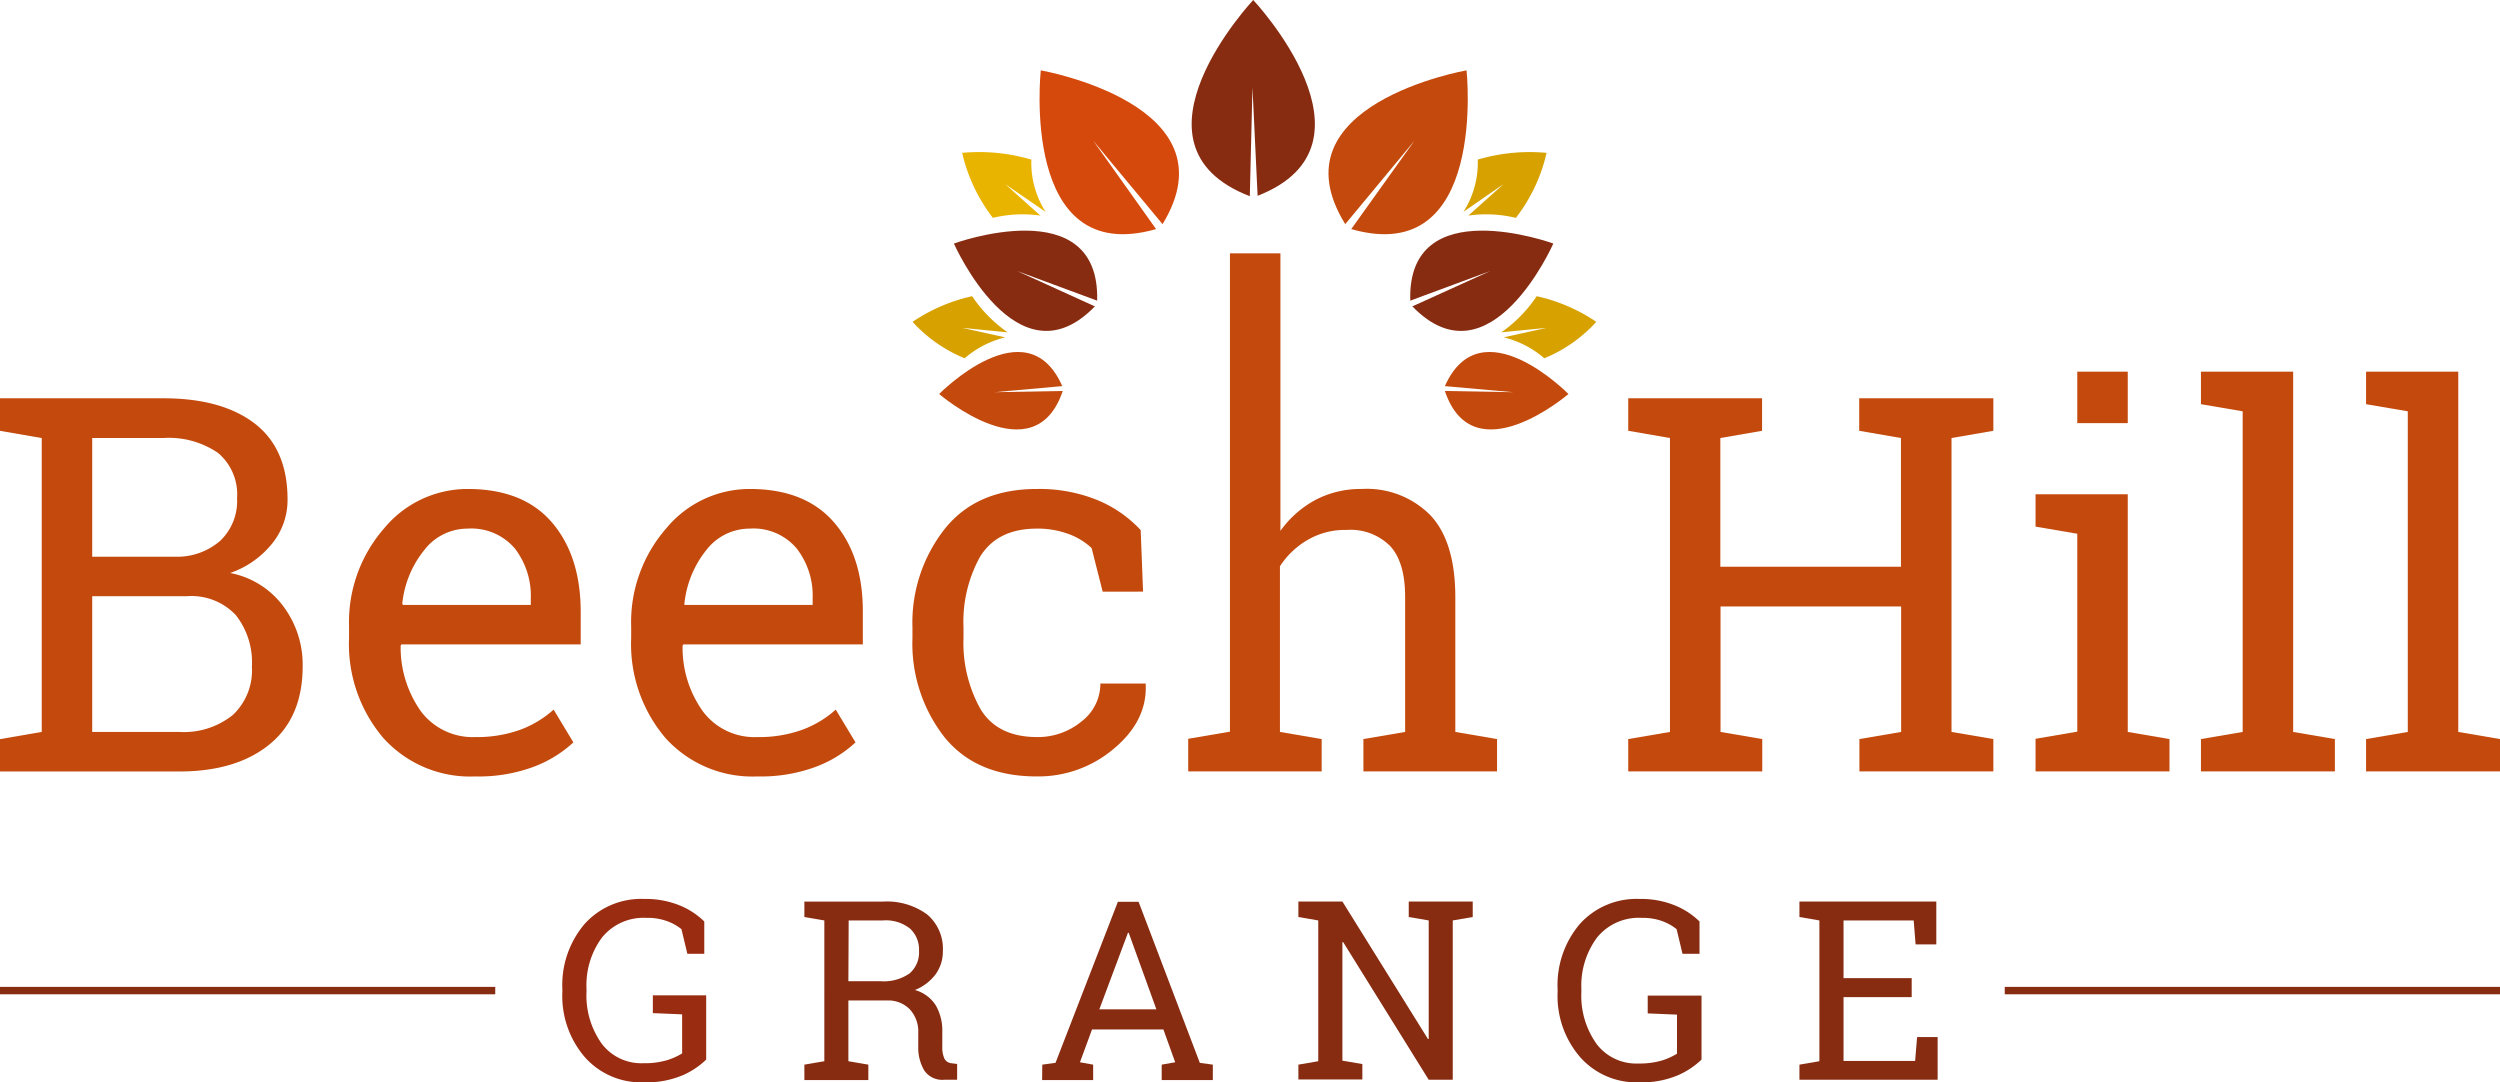 <svg xmlns="http://www.w3.org/2000/svg" width="263" height="113.86" viewBox="0 0 263 113.86"><defs><style>.cls-1{fill:#c4490c;}.cls-2{fill:#9a2c11;}.cls-3{fill:#882c11;}.cls-4{fill:none;stroke:#882c11;stroke-miterlimit:10;stroke-width:0.78px;}.cls-5{fill:#d6490c;}.cls-6{fill:#e9b400;}.cls-7{fill:#d7a200;}</style></defs><title>beech-hill-grange-logo</title><g id="Layer_2" data-name="Layer 2"><g id="Header"><path class="cls-1" d="M17.18,41.9q6.15,0,9.61,2.65c2.3,1.77,3.46,4.43,3.46,8a7.26,7.26,0,0,1-1.66,4.68,9.73,9.73,0,0,1-4.38,3.05,9.09,9.09,0,0,1,5.58,3.48,10.25,10.25,0,0,1,2.05,6.33q0,5.39-3.5,8.23t-9.49,2.84H0v-3.4L4.39,77V46.08L0,45.32V41.9H17.18ZM9.7,58.57h8.86a6.9,6.9,0,0,0,4.62-1.69,5.78,5.78,0,0,0,1.76-4.47,5.7,5.7,0,0,0-2-4.76,9.14,9.14,0,0,0-5.77-1.57H9.7Zm0,4.15V77h9.15a8.22,8.22,0,0,0,5.65-1.79,6.44,6.44,0,0,0,2-5.08,8.05,8.05,0,0,0-1.68-5.41,6.42,6.42,0,0,0-5.16-2Z"/><path class="cls-1" d="M50,81.68a12.28,12.28,0,0,1-9.68-4.05,15.25,15.25,0,0,1-3.6-10.52V65.93a15,15,0,0,1,3.7-10.36,11.39,11.39,0,0,1,8.77-4.13q5.88,0,8.9,3.55t3,9.48v3.32H42.23l-.08.13a11.61,11.61,0,0,0,2.13,6.91A6.81,6.81,0,0,0,50,77.54a13.44,13.44,0,0,0,4.73-.77,10.87,10.87,0,0,0,3.51-2.12l2.08,3.45a12.7,12.7,0,0,1-4.14,2.55A16.52,16.52,0,0,1,50,81.68Zm-.81-26.07a5.74,5.74,0,0,0-4.55,2.25,10.66,10.66,0,0,0-2.32,5.64l.06.14H55.84v-.7a8.15,8.15,0,0,0-1.67-5.23A6,6,0,0,0,49.21,55.61Z"/><path class="cls-1" d="M79.67,81.68A12.31,12.31,0,0,1,70,77.63,15.24,15.24,0,0,1,66.4,67.11V65.93a15,15,0,0,1,3.7-10.36,11.39,11.39,0,0,1,8.77-4.13q5.86,0,8.9,3.55t3,9.48v3.32H71.89l-.08.13a11.48,11.48,0,0,0,2.13,6.91,6.77,6.77,0,0,0,5.73,2.71,13.36,13.36,0,0,0,4.73-.77,10.81,10.81,0,0,0,3.52-2.12L90,78.1a12.65,12.65,0,0,1-4.13,2.55A16.61,16.61,0,0,1,79.67,81.68Zm-.8-26.07a5.76,5.76,0,0,0-4.56,2.25A10.73,10.73,0,0,0,72,63.5l0,.14H85.49v-.7a8.09,8.09,0,0,0-1.67-5.23A5.94,5.94,0,0,0,78.87,55.61Z"/><path class="cls-1" d="M109.12,77.54a7.2,7.2,0,0,0,4.64-1.63,5,5,0,0,0,2-4h4.77l0,.16q.14,3.77-3.35,6.69a12.27,12.27,0,0,1-8.12,2.92q-6.36,0-9.71-4.14a16,16,0,0,1-3.36-10.43V66A15.93,15.93,0,0,1,99.42,55.6q3.36-4.17,9.7-4.16a16.23,16.23,0,0,1,6.28,1.15A12.87,12.87,0,0,1,120,55.77l.25,6.47H116l-1.16-4.58a7,7,0,0,0-2.42-1.48,9.29,9.29,0,0,0-3.34-.57q-4.19,0-6,3A14.12,14.12,0,0,0,101.36,66v1.13a14.27,14.27,0,0,0,1.78,7.45C104.32,76.54,106.31,77.54,109.12,77.54Z"/><path class="cls-1" d="M125,77.72l4.39-.75V26.65h5.31v29.2a10.83,10.83,0,0,1,3.69-3.26,10.21,10.21,0,0,1,4.85-1.15,9.39,9.39,0,0,1,7.27,2.8c1.73,1.86,2.59,4.74,2.59,8.62V77l4.39.75v3.4H143.43v-3.4l4.39-.75V62.8c0-2.4-.51-4.18-1.55-5.33a5.88,5.88,0,0,0-4.62-1.72,7.78,7.78,0,0,0-4,1,8.64,8.64,0,0,0-3,2.82V77l4.39.75v3.4H125Z"/><path class="cls-1" d="M171.29,45.32V41.9h14.08v3.42l-4.39.76V59.62h19V46.08l-4.39-.76V41.9H209.7v3.42l-4.4.76V77l4.4.75v3.4H195.61v-3.4L200,77V63.8H181V77l4.39.75v3.4H171.29v-3.4l4.39-.75V46.08Z"/><path class="cls-1" d="M214.14,77.72l4.39-.75V56.15l-4.39-.75V52h9.7V77l4.39.75v3.4H214.14Zm9.7-33.21h-5.31V39.1h5.31Z"/><path class="cls-1" d="M231.54,42.52V39.1h9.7V77l4.39.75v3.4H231.54v-3.4l4.39-.75V43.27Z"/><path class="cls-1" d="M248.91,42.52V39.1h9.7V77l4.39.75v3.4H248.91v-3.4L253.3,77V43.27Z"/><path class="cls-2" d="M74.29,111.47a8.38,8.38,0,0,1-2.43,1.63,9.84,9.84,0,0,1-4.19.76,7.89,7.89,0,0,1-6.14-2.64,9.86,9.86,0,0,1-2.37-6.85v-.31a9.91,9.91,0,0,1,2.35-6.87,8,8,0,0,1,6.25-2.62,9.47,9.47,0,0,1,3.67.65,8,8,0,0,1,2.66,1.72v3.4H72.31l-.62-2.59a5.11,5.11,0,0,0-1.53-.85A5.93,5.93,0,0,0,68,96.56a5.62,5.62,0,0,0-4.68,2.08A8.43,8.43,0,0,0,61.7,104v.34a8.72,8.72,0,0,0,1.59,5.44,5.22,5.22,0,0,0,4.38,2.07,8.33,8.33,0,0,0,2.51-.32,7,7,0,0,0,1.58-.71v-4.11l-3.08-.13v-1.87h5.61Z"/><path class="cls-3" d="M92.85,94.85a7.16,7.16,0,0,1,4.7,1.36,4.74,4.74,0,0,1,1.64,3.86,4.09,4.09,0,0,1-.76,2.42,5.1,5.1,0,0,1-2.18,1.66,3.8,3.8,0,0,1,2.21,1.64,5.34,5.34,0,0,1,.67,2.79v1.51a2.89,2.89,0,0,0,.22,1.27.92.92,0,0,0,.72.49l.62.08v1.66H99.33a2.27,2.27,0,0,1-2.11-1,4.71,4.71,0,0,1-.62-2.5v-1.45a3.42,3.42,0,0,0-.89-2.46,3.16,3.16,0,0,0-2.39-.93H89.25v6.39l2.1.36v1.62H84.62V112l2.1-.36V96.83l-2.1-.36V94.85h8.23Zm-3.6,8.37h3.34a4.76,4.76,0,0,0,3.09-.81,2.9,2.9,0,0,0,1-2.37,3,3,0,0,0-.93-2.34,4.09,4.09,0,0,0-2.87-.87h-3.6Z"/><path class="cls-3" d="M109.65,112l1.39-.19,6.56-16.94h2.18l6.44,16.94,1.37.19v1.62h-5.38V112l1.42-.25-1.24-3.45h-7.51l-1.27,3.45L115,112v1.62h-5.37Zm6-5.82h6l-2.91-8.05h-.08Z"/><path class="cls-3" d="M154.93,94.84v1.63l-2.1.36v16.76H150.3l-9-14.48-.08,0v12.47l2.1.36v1.62h-6.73V112l2.09-.36V96.83l-2.09-.36V94.84h4.63l9,14.46.08,0V96.83l-2.1-.36V94.84h6.73Z"/><path class="cls-3" d="M179,111.47a8.45,8.45,0,0,1-2.44,1.63,9.81,9.81,0,0,1-4.19.76,7.87,7.87,0,0,1-6.13-2.64,9.82,9.82,0,0,1-2.38-6.85v-.31a9.91,9.91,0,0,1,2.35-6.87,8,8,0,0,1,6.26-2.62,9.42,9.42,0,0,1,3.66.65,8,8,0,0,1,2.66,1.72v3.4H177l-.62-2.59a5.18,5.18,0,0,0-1.52-.85,6,6,0,0,0-2.15-.34A5.65,5.65,0,0,0,168,98.64a8.49,8.49,0,0,0-1.64,5.39v.34a8.72,8.72,0,0,0,1.59,5.44,5.22,5.22,0,0,0,4.38,2.07,8.4,8.4,0,0,0,2.52-.32,7.06,7.06,0,0,0,1.57-.71v-4.11l-3.08-.13v-1.87H179Z"/><path class="cls-3" d="M189.3,113.59V112l2.1-.36V96.83l-2.1-.36V94.84h14.4v4.51h-2.18l-.2-2.52h-7.38v6.07h7.17v2h-7.17v6.71h7.53l.21-2.51h2.16v4.49Z"/><line class="cls-4" x1="52.1" y1="104.21" y2="104.21"/><line class="cls-4" x1="263" y1="104.21" x2="210.9" y2="104.21"/><path class="cls-3" d="M131.84,0h0s-14.33,15.27-.36,20.64l.28-11.44.54,11.4C146.12,15.2,131.84,0,131.84,0Z"/><path class="cls-5" d="M109.49,7.4h0s-2.26,20.82,12.13,16.7L115,14.79l7.3,8.79C130,11,109.49,7.4,109.49,7.4Z"/><path class="cls-3" d="M100.35,25.62h0S107,40.7,115.18,32.23L107,28.51l8.42,3.12C115.75,20,100.35,25.62,100.35,25.62Z"/><path class="cls-1" d="M98.8,41.45h0s10,8.6,13-.32l-7.19.13,7.14-.64C108,32.08,98.8,41.45,98.8,41.45Z"/><path class="cls-1" d="M154.28,7.4h0s2.26,20.82-12.13,16.7l6.66-9.31-7.29,8.79C133.73,11,154.28,7.4,154.28,7.4Z"/><path class="cls-3" d="M163.41,25.62h0s-6.64,15.08-14.83,6.61l8.2-3.72-8.42,3.12C148,20,163.41,25.62,163.41,25.62Z"/><path class="cls-1" d="M165,41.45h0s-10,8.6-13-.32l7.19.13L152,40.62C155.8,32.08,165,41.45,165,41.45Z"/><path class="cls-6" d="M101.22,16.08a17.7,17.7,0,0,0,3.23,6.84,13.32,13.32,0,0,1,5-.24l-3.7-3.31L110,22.29a9.58,9.58,0,0,1-1.5-5.5A19.37,19.37,0,0,0,101.22,16.08Z"/><path class="cls-7" d="M96,33.86a15.2,15.2,0,0,0,5.48,3.83,10.23,10.23,0,0,1,4.27-2.2l-4.52-1,4.77.47a14.35,14.35,0,0,1-3.73-3.8A18.17,18.17,0,0,0,96,33.86Z"/><path class="cls-7" d="M162.7,16.08a17.52,17.52,0,0,1-3.23,6.84,13.25,13.25,0,0,0-5-.24l3.7-3.31-4.22,2.92a9.58,9.58,0,0,0,1.51-5.5A19.3,19.3,0,0,1,162.7,16.08Z"/><path class="cls-7" d="M167.93,33.86a15.1,15.1,0,0,1-5.47,3.83,10.23,10.23,0,0,0-4.27-2.2l4.52-1-4.77.47a14.33,14.33,0,0,0,3.72-3.8A18.09,18.09,0,0,1,167.93,33.86Z"/></g></g></svg>